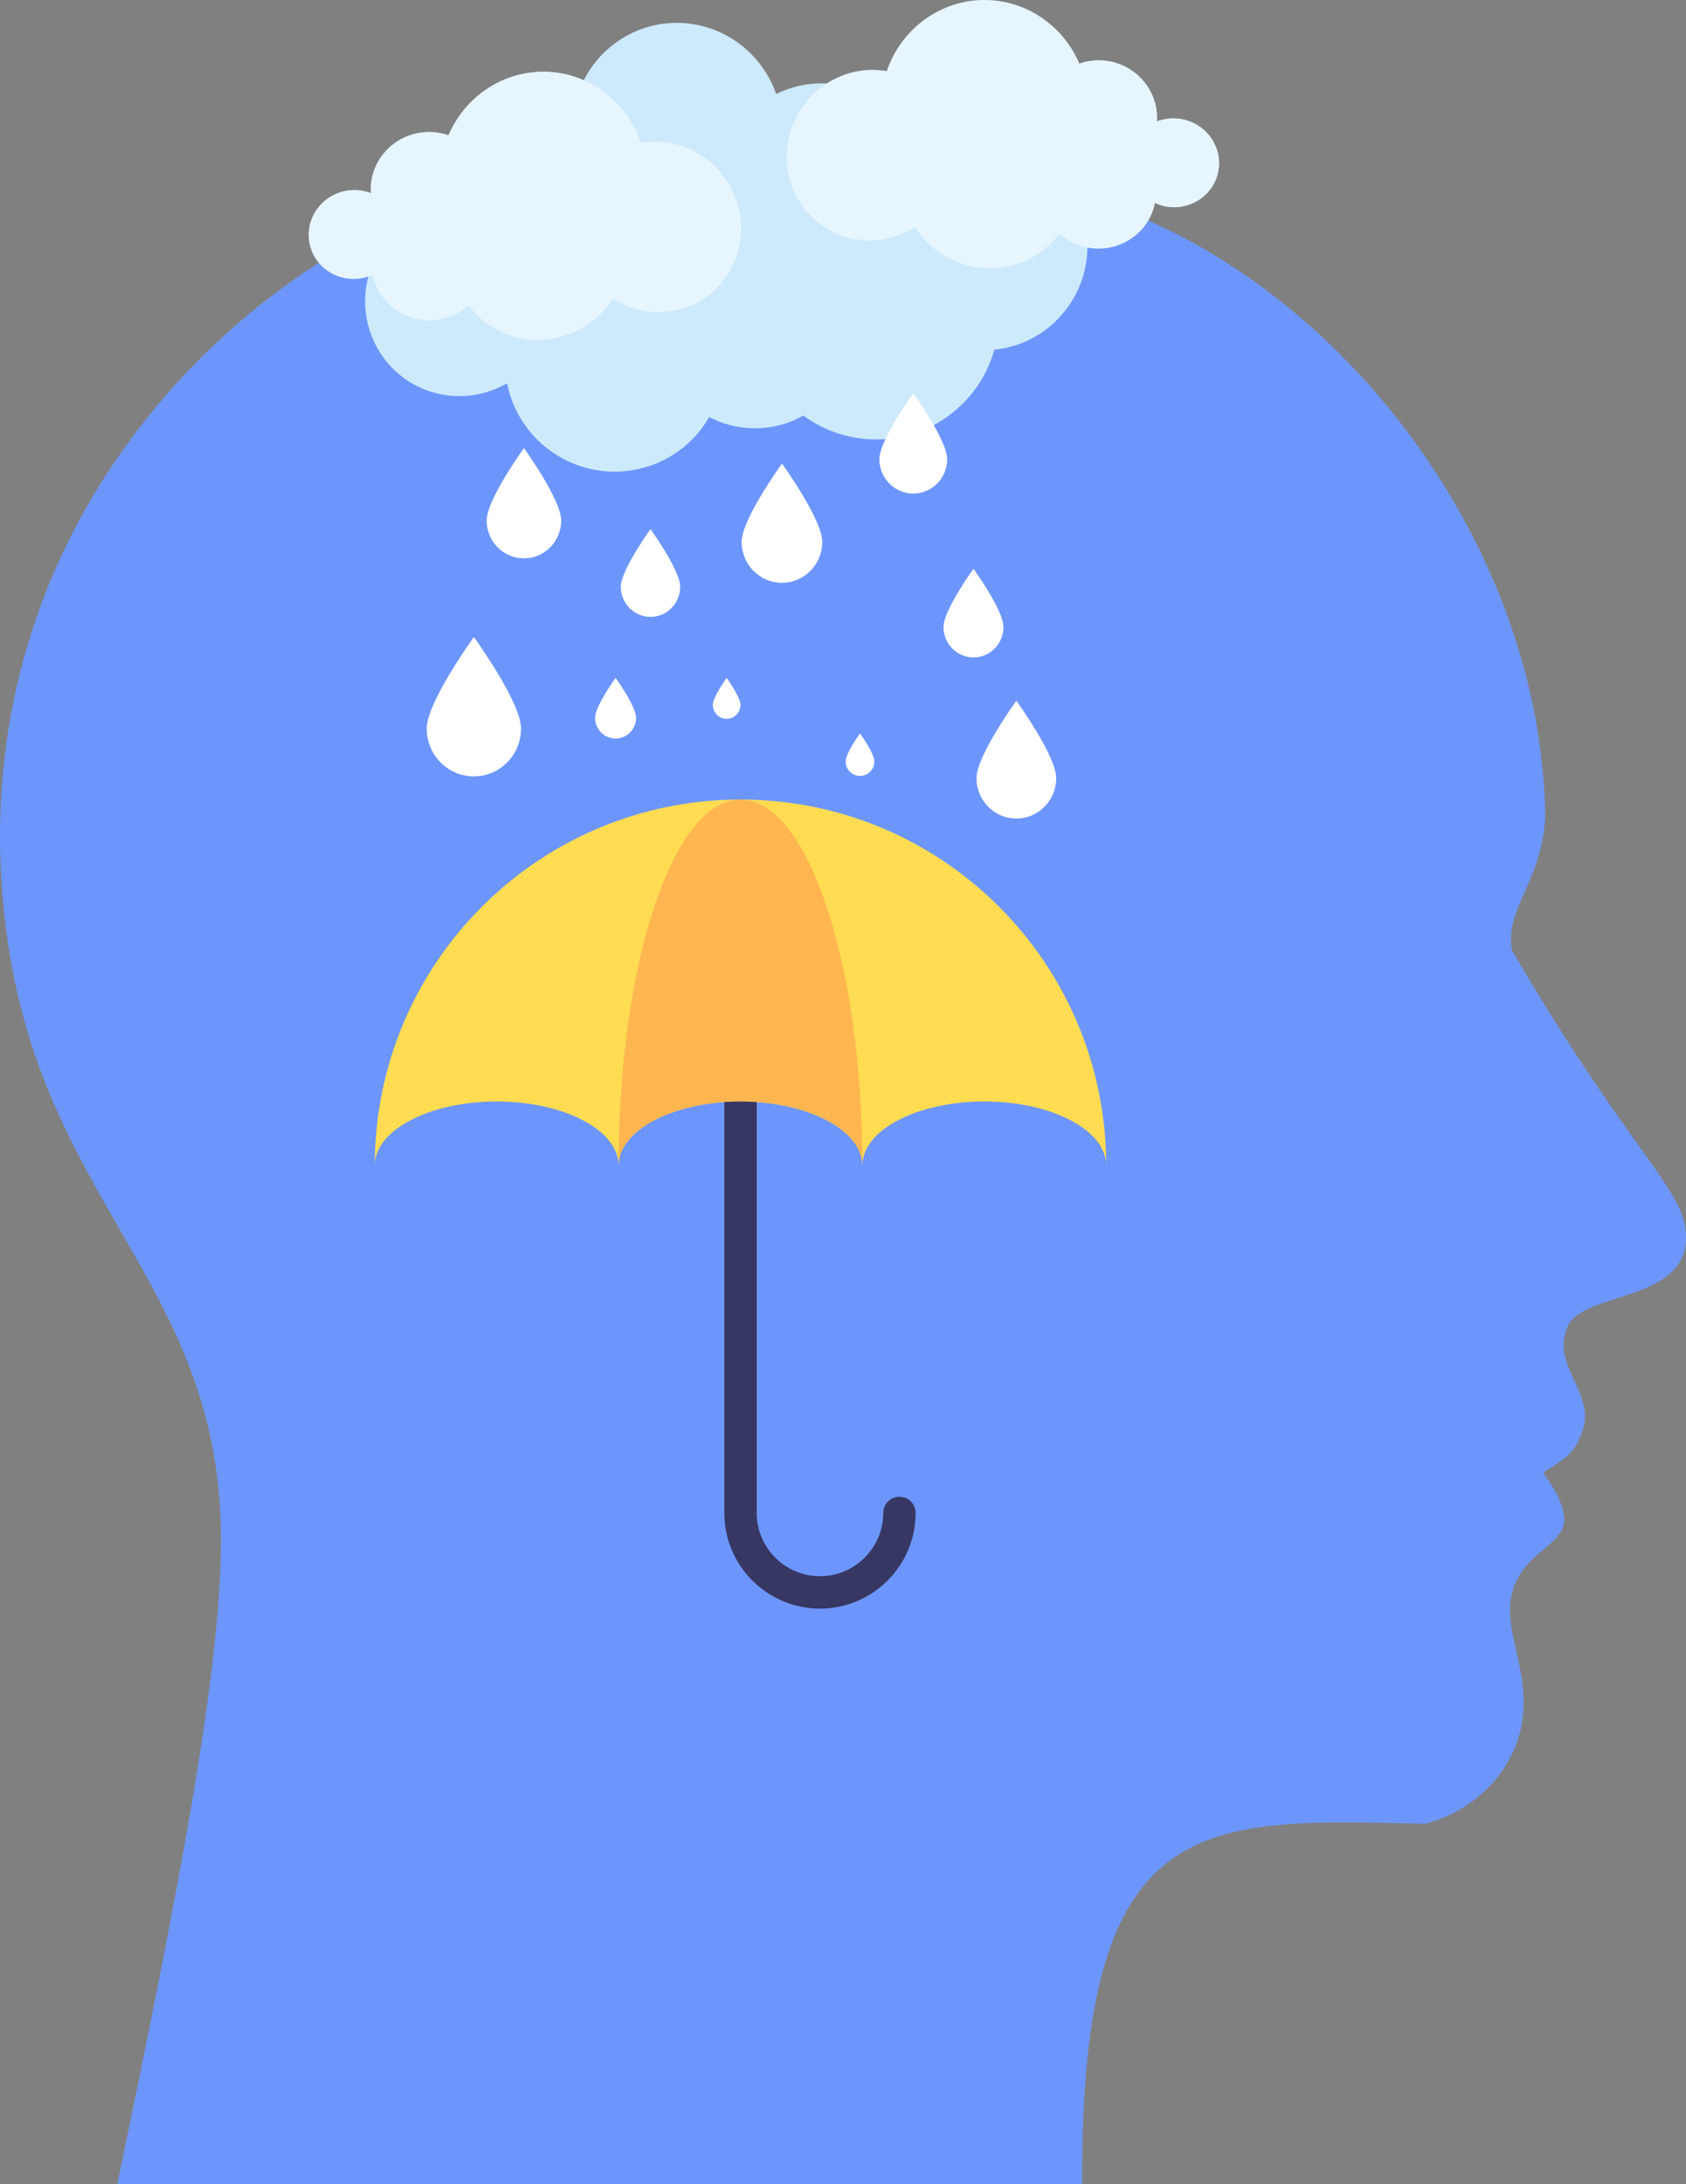 <?xml version="1.0" encoding="UTF-8"?>
<svg id="b" data-name="Layer 2" xmlns="http://www.w3.org/2000/svg" width="60.178" height="77.928" viewBox="0 0 60.178 77.928">
  <rect x="0" y="0" width="60.178" height="77.928" fill="#808080" stroke="none"/>
  <g id="c" data-name="OBJECTS">
    <g id="d" data-name="Antidepressants Icon">
      <g id="e" data-name="path39">
        <path d="M27.01,4.918c-3.058.002-6.051.423-8.784,1.279-8.309,2.602-12.722,7.857-14.861,11.421C.407,22.548-.631,28.29.371,34.18c1.532,8.998,7.514,11.907,7.517,20.739.002,4.89-1.618,12.975-3.701,23.01h34.441c-.086-13.457,4.317-13.03,12.246-12.863,1.721-.443,3.079-1.807,3.418-3.434.542-2.599-1.611-4.388.699-6.263.82-.666.953-.942.764-1.592-.188-.647-.671-1.171-.671-1.24.499-.334,1.052-.59,1.293-1.225.782-1.537-1.082-2.506-.425-3.992.58-1.312,4.712-.815,4.178-3.63-.276-1.456-2.309-3.17-6.162-9.782-.279-1.487,1.075-2.448,1.185-4.784-.126-8.572-5.76-17.015-13.226-20.812-4.546-2.239-9.821-3.397-14.917-3.393Z" fill="#6d96fc"/>
      </g>
      <g id="f" data-name="path40">
        <path d="M23.906.824c1.682-.113,3.236.923,3.798,2.53.505-.251,1.059-.381,1.621-.381,1.702.004,3.178,1.187,3.571,2.86.642-.498,1.429-.768,2.239-.768,2.032,0,3.679,1.665,3.679,3.718h0c-.004,1.91-1.44,3.507-3.322,3.692-.306,1.095-1.029,2.031-2.015,2.609-1.518.879-3.409.776-4.805-.261-.183.106-.376.194-.575.266-.92.315-1.928.239-2.785-.211-.903,1.585-2.806,2.321-4.562,1.764-1.362-.436-2.379-1.576-2.649-2.969-1.009.585-2.241.613-3.267.075-1.655-.87-2.284-2.932-1.404-4.604.447-.845,1.222-1.466,2.139-1.714.543-1.908,2.363-3.148,4.316-2.941.182.02.363.053.541.098-.002-1.781,1.227-3.316,2.95-3.688.174-.038.351-.063.529-.075h0Z" fill="#cdeafc"/>
      </g>
      <g id="g" data-name="path41">
        <path d="M35.137,0c-1.57.004-2.967,1.022-3.485,2.539-1.289-.225-2.588.427-3.21,1.609-.785,1.496-.236,3.331,1.226,4.098,0,0,0,0,0,0,.939.492,2.073.438,2.983-.141.916,1.387,2.708,1.864,4.143,1.103.398-.213.744-.51,1.016-.872.271.241.601.409.958.486,1.12.237,2.215-.457,2.447-1.551,0,0,0,0,0,0,.001-.011.003-.022.004-.032.11.052.227.091.346.118.876.185,1.733-.358,1.914-1.214,0,0,0,0,0,0,.181-.855-.382-1.699-1.257-1.885-.311-.066-.634-.04-.929.073.069-1.009-.634-1.92-1.646-2.135-.375-.078-.764-.054-1.124.072-.59-1.376-1.919-2.266-3.387-2.267h0Z" fill="#cdeafc"/>
      </g>
      <g id="h" data-name="path42">
        <path d="M19.394,2.557c1.57.004,2.967,1.022,3.485,2.539,1.289-.225,2.588.427,3.21,1.609.785,1.496.236,3.331-1.226,4.098,0,0,0,0,0,0-.939.492-2.073.438-2.983-.141-.916,1.387-2.708,1.864-4.143,1.103-.398-.213-.744-.51-1.016-.872-.271.241-.601.409-.958.486-1.12.237-2.215-.457-2.447-1.551,0,0,0,0,0,0-.001-.011-.003-.022-.004-.032-.11.052-.227.091-.346.118-.876.185-1.733-.358-1.914-1.214,0,0,0,0,0,0-.181-.855.382-1.699,1.257-1.885.311-.066.634-.04.929.073-.069-1.009.634-1.92,1.646-2.135.375-.078.764-.054,1.124.072.59-1.376,1.919-2.266,3.387-2.267h0Z" fill="#cdeafc"/>
      </g>
      <g id="i" data-name="path41" opacity=".53">
        <path d="M35.137,0c-1.57.004-2.967,1.022-3.485,2.539-1.289-.225-2.588.427-3.21,1.609-.785,1.496-.236,3.331,1.226,4.098,0,0,0,0,0,0,.939.492,2.073.438,2.983-.141.916,1.387,2.708,1.864,4.143,1.103.398-.213.744-.51,1.016-.872.271.241.601.409.958.486,1.12.237,2.215-.457,2.447-1.551,0,0,0,0,0,0,.001-.011.003-.022.004-.032.11.052.227.091.346.118.876.185,1.733-.358,1.914-1.214,0,0,0,0,0,0,.181-.855-.382-1.699-1.257-1.885-.311-.066-.634-.04-.929.073.069-1.009-.634-1.92-1.646-2.135-.375-.078-.764-.054-1.124.072-.59-1.376-1.919-2.266-3.387-2.267h0Z" fill="#fff"/>
      </g>
      <g id="j" data-name="path42" opacity=".53">
        <path d="M19.394,2.557c1.57.004,2.967,1.022,3.485,2.539,1.289-.225,2.588.427,3.21,1.609.785,1.496.236,3.331-1.226,4.098,0,0,0,0,0,0-.939.492-2.073.438-2.983-.141-.916,1.387-2.708,1.864-4.143,1.103-.398-.213-.744-.51-1.016-.872-.271.241-.601.409-.958.486-1.12.237-2.215-.457-2.447-1.551,0,0,0,0,0,0-.001-.011-.003-.022-.004-.032-.11.052-.227.091-.346.118-.876.185-1.733-.358-1.914-1.214,0,0,0,0,0,0-.181-.855.382-1.699,1.257-1.885.311-.066.634-.04.929.073-.069-1.009.634-1.92,1.646-2.135.375-.078.764-.054,1.124.072.59-1.376,1.919-2.266,3.387-2.267h0Z" fill="#fff"/>
      </g>
      <g>
        <g id="k" data-name="path43">
          <path d="M31.387,16.381c0,.678.542,1.228,1.21,1.228s1.21-.55,1.21-1.228-1.21-2.349-1.21-2.349c0,0-1.21,1.671-1.21,2.349Z" fill="#fff"/>
        </g>
        <g id="l" data-name="use43">
          <path d="M30.183,27.163c0,.287.229.52.512.52s.513-.233.513-.52-.513-.995-.513-.995c0,0-.512.707-.512.995Z" fill="#fff"/>
        </g>
        <g id="m" data-name="use44">
          <path d="M22.159,20.933c0,.593.474,1.075,1.059,1.075s1.059-.481,1.059-1.075-1.059-2.055-1.059-2.055c0,0-1.059,1.462-1.059,2.055Z" fill="#fff"/>
        </g>
        <g id="n" data-name="use45">
          <path d="M15.231,25.992c0,.943.753,1.707,1.683,1.707s1.683-.764,1.683-1.707-1.683-3.265-1.683-3.265c0,0-1.683,2.322-1.683,3.265Z" fill="#fff"/>
        </g>
        <g id="o" data-name="use46">
          <path d="M17.37,18.57c0,.745.596,1.35,1.33,1.35s1.33-.604,1.33-1.35-1.33-2.582-1.33-2.582c0,0-1.33,1.836-1.33,2.582Z" fill="#fff"/>
        </g>
        <g id="p" data-name="use47">
          <path d="M26.471,19.333c0,.807.644,1.46,1.439,1.46s1.439-.654,1.439-1.46-1.439-2.793-1.439-2.793c0,0-1.439,1.986-1.439,2.793Z" fill="#fff"/>
        </g>
        <g id="q" data-name="use48">
          <path d="M33.676,22.369c0,.6.479,1.086,1.07,1.086s1.07-.486,1.07-1.086-1.07-2.077-1.07-2.077c0,0-1.07,1.477-1.07,2.077Z" fill="#fff"/>
        </g>
        <g id="r" data-name="use49">
          <path d="M25.443,25.145c0,.277.221.501.493.501s.493-.224.493-.501-.493-.958-.493-.958c0,0-.493.681-.493.958Z" fill="#fff"/>
        </g>
        <g id="s" data-name="use50">
          <path d="M21.24,25.606c0,.41.328.743.732.743s.732-.333.732-.743-.732-1.42-.732-1.42c0,0-.732,1.01-.732,1.42Z" fill="#fff"/>
        </g>
        <g id="t" data-name="use51">
          <path d="M34.854,27.76c0,.797.637,1.443,1.422,1.443s1.422-.646,1.422-1.443-1.422-2.76-1.422-2.76c0,0-1.422,1.963-1.422,2.76Z" fill="#fff"/>
        </g>
      </g>
      <g id="u" data-name="g91">
        <g id="v" data-name="path90">
          <path d="M26.43,28.526c-7.209,0-13.053,5.845-13.053,13.054h0c0-1.26,1.948-2.282,4.351-2.282h0c2.403,0,4.351,1.022,4.351,2.282,0-1.26,1.948-2.282,4.351-2.282h0c2.403,0,4.351,1.021,4.351,2.282h0c0-1.26,1.948-2.282,4.351-2.282h0c2.403,0,4.351,1.021,4.351,2.282h0c0-7.209-5.844-13.054-13.053-13.054h0Z" fill="#ffdc51"/>
        </g>
        <g id="w" data-name="rect91">
          <path d="M29.267,57.391c-1.882,0-3.414-1.531-3.414-3.414v-22.615c0-.319.259-.578.578-.578s.578.259.578.578v22.615c0,1.245,1.013,2.258,2.258,2.258s2.258-1.013,2.258-2.258c0-.319.259-.578.578-.578s.578.259.578.578c0,1.882-1.532,3.414-3.414,3.414Z" fill="#373763"/>
        </g>
        <g id="x" data-name="path91">
          <path d="M26.43,28.526c-2.403,0-4.351,5.844-4.351,13.053h0c0-1.259,1.948-2.281,4.351-2.281h0c2.403,0,4.351,1.021,4.351,2.282h0c0-7.209-1.948-13.053-4.351-13.054h0Z" fill="#ffb651"/>
        </g>
      </g>
    </g>
  </g>
</svg>